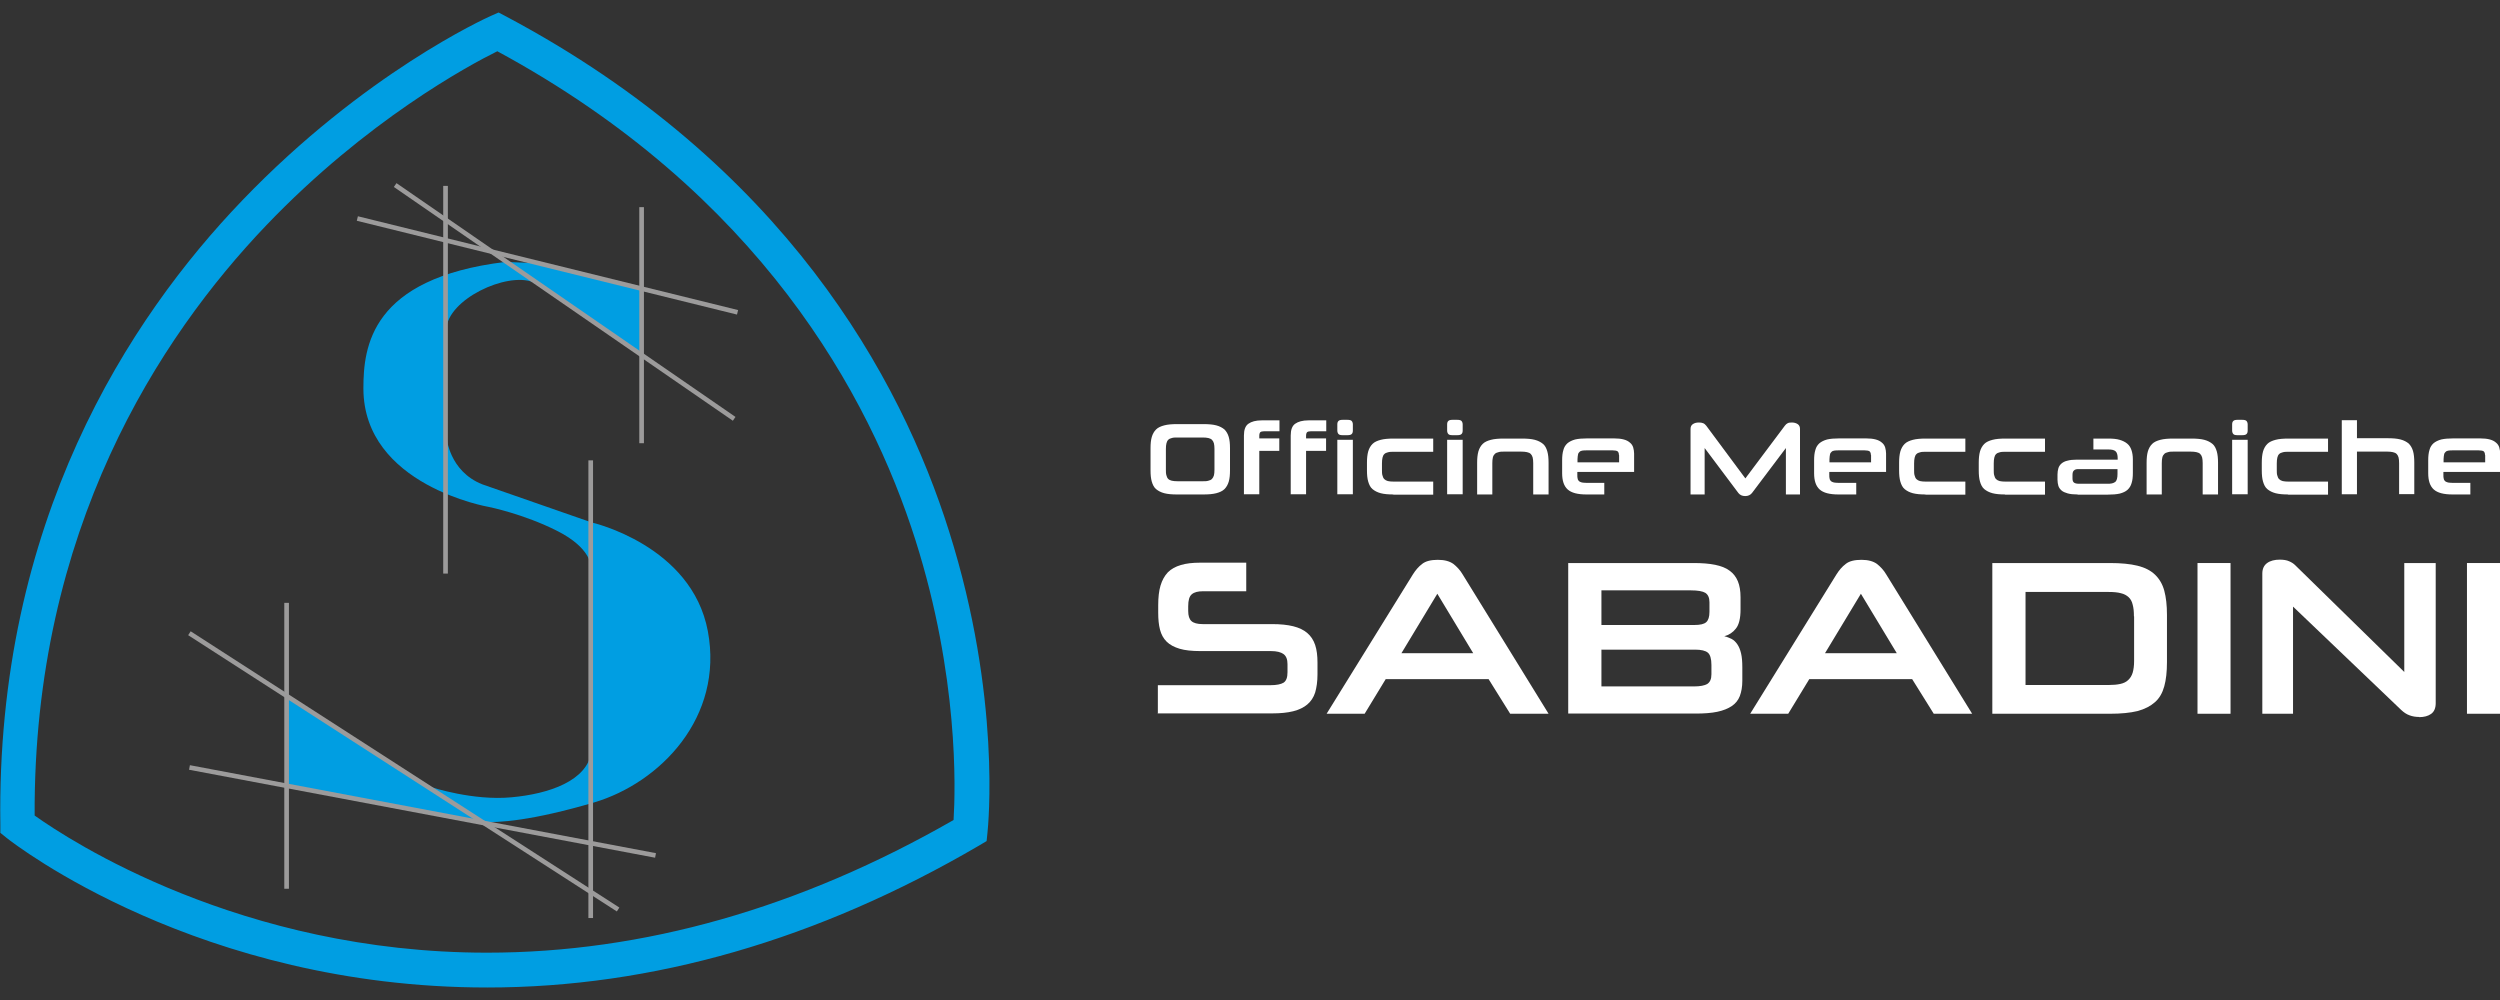 <?xml version="1.0" encoding="UTF-8"?><svg id="Livello_1" xmlns="http://www.w3.org/2000/svg" viewBox="0 0 140 56"><rect x="0" y="0" width="140" height="56" fill="#333333" stroke="none"/><defs><style>.cls-1{fill:#fff;}.cls-2{fill:#009ee2;}.cls-3{fill:#9c9b9b;}</style></defs><g><g><path class="cls-1" d="M64.84,39.97v-1.6h6.32c.33,0,.57-.05,.72-.14,.15-.1,.22-.29,.22-.58v-.46c0-.26-.07-.45-.22-.56-.15-.11-.38-.17-.71-.17h-3.96c-.46,0-.85-.04-1.15-.13-.3-.09-.55-.22-.73-.4-.18-.18-.3-.4-.37-.67-.07-.27-.1-.58-.1-.95v-.42c0-.43,.04-.8,.13-1.1s.23-.55,.41-.74c.19-.19,.43-.32,.73-.41,.3-.09,.66-.13,1.07-.13h2.59v1.6h-2.42c-.28,0-.49,.05-.63,.17s-.2,.34-.2,.67v.27c0,.26,.06,.45,.18,.56,.12,.11,.33,.17,.63,.17h3.89c.46,0,.86,.04,1.18,.12,.32,.08,.58,.2,.79,.38,.2,.17,.35,.4,.44,.67,.09,.27,.13,.6,.13,.98v.67c0,.4-.05,.73-.13,1.01-.09,.28-.24,.5-.44,.67-.2,.17-.47,.3-.79,.38-.32,.08-.71,.12-1.18,.12h-6.42Z"/><path class="cls-1" d="M83.36,38.03h-5.76l-1.18,1.94h-2.13l4.83-7.8c.15-.24,.32-.44,.52-.59,.2-.16,.5-.23,.88-.23s.66,.08,.87,.23c.2,.16,.38,.35,.52,.59l4.81,7.8h-2.15l-1.21-1.94Zm-4.89-1.45h4.03l-2.01-3.33-2.01,3.33Z"/><path class="cls-1" d="M87.83,31.53h7.01c.47,0,.87,.03,1.21,.1,.33,.07,.6,.17,.81,.33,.21,.15,.36,.35,.46,.59,.1,.24,.15,.54,.15,.9v.69c0,.49-.09,.85-.26,1.06-.17,.22-.39,.36-.65,.43,.15,.03,.28,.09,.41,.15,.13,.07,.23,.17,.32,.3s.16,.3,.21,.51,.07,.47,.07,.79v.74c0,.34-.05,.62-.14,.86-.09,.23-.24,.42-.45,.56-.21,.14-.48,.25-.81,.32-.33,.07-.74,.1-1.21,.1h-7.14v-8.44Zm1.85,1.53v1.94h5.2c.33,0,.55-.05,.67-.16,.12-.11,.18-.3,.18-.58v-.53c0-.26-.08-.43-.23-.53-.15-.09-.42-.14-.81-.14h-5.01Zm0,3.31v2.07h5.18c.35,0,.6-.05,.75-.14,.15-.1,.23-.27,.23-.54v-.52c0-.35-.07-.58-.2-.69-.13-.11-.37-.17-.71-.17h-5.24Z"/><path class="cls-1" d="M107.08,38.03h-5.76l-1.18,1.94h-2.13l4.83-7.8c.15-.24,.32-.44,.52-.59,.2-.16,.5-.23,.88-.23s.66,.08,.87,.23c.2,.16,.38,.35,.52,.59l4.81,7.8h-2.15l-1.21-1.94Zm-4.89-1.45h4.03l-2.01-3.33-2.01,3.33Z"/><path class="cls-1" d="M111.57,39.97v-8.44h6.59c.62,0,1.13,.05,1.54,.15,.41,.1,.74,.27,.98,.5,.24,.23,.42,.53,.52,.9,.1,.37,.15,.82,.15,1.35v2.65c0,.54-.05,.99-.15,1.35-.1,.37-.27,.67-.52,.89s-.57,.39-.98,.5c-.41,.1-.92,.15-1.54,.15h-6.59Zm7.93-5.46c0-.26-.02-.47-.07-.65-.04-.18-.12-.32-.23-.42s-.25-.18-.43-.22c-.18-.05-.41-.07-.68-.07h-4.66v5.21h4.66c.25,0,.47-.02,.65-.06,.18-.04,.33-.11,.44-.22,.11-.1,.2-.24,.25-.41,.05-.17,.08-.39,.08-.65v-2.5Z"/><path class="cls-1" d="M123.06,39.97v-8.44h1.85v8.44h-1.85Z"/><path class="cls-1" d="M135.48,40.15c-.2,0-.38-.03-.54-.09-.17-.06-.32-.16-.47-.3l-6.06-5.79v6h-1.72v-7.85c0-.26,.09-.46,.27-.59,.18-.13,.42-.19,.71-.19,.21,0,.39,.03,.52,.09,.14,.06,.25,.13,.34,.22l6.11,5.98v-6.1h1.76v7.85c0,.28-.09,.48-.26,.6-.17,.12-.39,.18-.67,.18Z"/><path class="cls-1" d="M138.15,39.97v-8.44h1.85v8.44h-1.85Z"/></g><g><path class="cls-1" d="M65.91,27.69c-.28,0-.52-.02-.71-.07s-.34-.13-.46-.23-.19-.25-.24-.42-.07-.38-.07-.63v-1.24c0-.25,.02-.46,.07-.63,.05-.17,.13-.31,.24-.42,.11-.11,.27-.18,.46-.23,.19-.05,.43-.07,.71-.07h1.48c.29,0,.53,.02,.72,.07,.19,.05,.34,.13,.46,.23,.11,.11,.19,.25,.24,.42,.05,.17,.07,.38,.07,.63v1.24c0,.25-.02,.46-.07,.63-.05,.17-.13,.31-.24,.42s-.27,.18-.46,.23-.43,.07-.72,.07h-1.48Zm2.1-2.55c0-.12-.01-.23-.03-.31-.02-.08-.06-.15-.11-.2-.05-.05-.12-.08-.2-.1-.09-.02-.19-.03-.32-.03h-1.4c-.14,0-.25,0-.33,.03-.09,.02-.15,.05-.2,.1-.05,.05-.08,.12-.1,.2-.02,.08-.03,.18-.03,.31v1.16c0,.13,0,.23,.03,.32,.02,.08,.05,.15,.1,.2,.05,.05,.12,.08,.2,.1,.09,.02,.2,.03,.33,.03h1.4c.13,0,.23,0,.32-.03,.09-.02,.15-.05,.2-.1s.08-.11,.11-.2c.02-.08,.03-.19,.03-.32v-1.16Z"/><path class="cls-1" d="M69.66,27.69v-3.3c0-.32,.08-.54,.25-.66s.41-.19,.75-.19h.99v.61h-.85c-.11,0-.18,.02-.22,.05-.04,.04-.06,.11-.06,.21v.14h1.12v.7h-1.12v2.43h-.85Z"/><path class="cls-1" d="M72.28,27.69v-3.3c0-.32,.08-.54,.25-.66s.41-.19,.75-.19h.99v.61h-.85c-.11,0-.18,.02-.22,.05-.04,.04-.06,.11-.06,.21v.14h1.12v.7h-1.12v2.43h-.85Z"/><path class="cls-1" d="M75.18,24.37c-.11,0-.18-.02-.22-.06s-.07-.11-.07-.2v-.34c0-.09,.02-.16,.07-.2,.04-.04,.12-.06,.22-.06h.28c.11,0,.19,.02,.23,.06,.04,.04,.07,.11,.07,.2v.34c0,.09-.02,.16-.07,.2-.04,.04-.12,.06-.23,.06h-.28Zm-.29,3.31v-3.05h.87v3.05h-.87Z"/><path class="cls-1" d="M78.03,27.69c-.28,0-.52-.02-.71-.07s-.34-.13-.46-.23-.19-.25-.24-.42-.07-.38-.07-.63v-.42c0-.25,.02-.46,.07-.64,.05-.17,.13-.31,.24-.42s.27-.18,.46-.23,.43-.07,.71-.07h2.23v.74h-2.21c-.13,0-.24,0-.33,.03-.09,.02-.15,.05-.2,.1-.05,.05-.08,.11-.1,.2s-.03,.19-.03,.32v.37c0,.12,0,.23,.03,.31,.02,.08,.05,.15,.1,.2,.05,.05,.12,.09,.2,.11,.09,.02,.19,.03,.33,.03h2.21v.73h-2.24Z"/><path class="cls-1" d="M81.33,24.37c-.11,0-.18-.02-.22-.06s-.07-.11-.07-.2v-.34c0-.09,.02-.16,.07-.2,.04-.04,.12-.06,.22-.06h.28c.11,0,.19,.02,.23,.06,.04,.04,.07,.11,.07,.2v.34c0,.09-.02,.16-.07,.2-.04,.04-.12,.06-.23,.06h-.28Zm-.29,3.31v-3.05h.87v3.05h-.87Z"/><path class="cls-1" d="M85.86,27.69v-1.75c0-.13-.01-.24-.03-.32-.02-.08-.06-.15-.11-.2-.05-.05-.12-.08-.21-.1-.09-.02-.2-.03-.34-.03h-.92c-.13,0-.24,0-.33,.03-.09,.02-.16,.05-.21,.1-.05,.05-.09,.11-.11,.2-.02,.08-.03,.19-.03,.32v1.75h-.85v-1.77c0-.25,.02-.46,.07-.64,.05-.17,.13-.31,.24-.42s.27-.18,.46-.23c.19-.05,.43-.07,.71-.07h1.03c.29,0,.53,.02,.72,.07,.19,.05,.34,.13,.46,.23s.19,.25,.24,.42c.05,.17,.07,.39,.07,.64v1.77h-.85Z"/><path class="cls-1" d="M88.33,26.44v.14c0,.1,0,.17,.02,.23,.01,.06,.04,.1,.08,.14,.04,.03,.09,.05,.16,.07,.07,.01,.15,.02,.25,.02h1v.65h-1c-.49,0-.84-.09-1.05-.28-.21-.19-.31-.49-.31-.91v-.72c0-.23,.02-.42,.07-.58,.04-.16,.12-.28,.23-.38,.11-.09,.25-.16,.43-.21,.18-.04,.4-.06,.68-.06h1.49c.22,0,.4,.02,.55,.06,.15,.04,.26,.1,.35,.18,.09,.07,.15,.17,.18,.27,.03,.11,.05,.22,.05,.34v1.03h-3.17Zm2.33-.96c0-.1-.03-.17-.08-.21-.05-.03-.14-.05-.27-.05h-1.41c-.11,0-.2,0-.27,.01s-.13,.03-.17,.07c-.04,.04-.08,.08-.09,.15s-.03,.15-.03,.27v.17h2.33v-.4Z"/><path class="cls-1" d="M100.01,27.69v-2.6l-1.9,2.52c-.09,.11-.21,.17-.38,.17s-.29-.06-.38-.17l-1.89-2.52v2.6h-.79v-3.67c0-.12,.04-.21,.13-.27s.2-.09,.33-.09c.1,0,.18,.01,.25,.04s.12,.08,.17,.14l2.19,2.95,2.21-2.95c.05-.07,.1-.11,.16-.14,.05-.03,.13-.04,.23-.04,.13,0,.24,.03,.33,.09s.13,.15,.13,.27v3.67h-.8Z"/><path class="cls-1" d="M102.44,26.44v.14c0,.1,0,.17,.02,.23,.01,.06,.04,.1,.08,.14,.04,.03,.09,.05,.16,.07,.07,.01,.15,.02,.25,.02h1v.65h-1c-.49,0-.84-.09-1.05-.28-.21-.19-.31-.49-.31-.91v-.72c0-.23,.02-.42,.07-.58,.04-.16,.12-.28,.23-.38,.11-.09,.25-.16,.43-.21,.18-.04,.4-.06,.68-.06h1.49c.22,0,.4,.02,.55,.06,.15,.04,.26,.1,.35,.18,.09,.07,.15,.17,.18,.27,.03,.11,.05,.22,.05,.34v1.03h-3.17Zm2.33-.96c0-.1-.03-.17-.08-.21-.05-.03-.14-.05-.27-.05h-1.41c-.11,0-.2,0-.27,.01s-.13,.03-.17,.07c-.04,.04-.08,.08-.09,.15s-.03,.15-.03,.27v.17h2.33v-.4Z"/><path class="cls-1" d="M107.83,27.69c-.28,0-.52-.02-.71-.07s-.34-.13-.46-.23-.19-.25-.24-.42-.07-.38-.07-.63v-.42c0-.25,.02-.46,.07-.64,.05-.17,.13-.31,.24-.42s.27-.18,.46-.23,.43-.07,.71-.07h2.23v.74h-2.21c-.13,0-.24,0-.33,.03-.09,.02-.15,.05-.2,.1-.05,.05-.08,.11-.1,.2s-.03,.19-.03,.32v.37c0,.12,0,.23,.03,.31,.02,.08,.05,.15,.1,.2,.05,.05,.12,.09,.2,.11,.09,.02,.19,.03,.33,.03h2.21v.73h-2.24Z"/><path class="cls-1" d="M112.29,27.69c-.28,0-.52-.02-.71-.07s-.34-.13-.46-.23-.19-.25-.24-.42-.07-.38-.07-.63v-.42c0-.25,.02-.46,.07-.64,.05-.17,.13-.31,.24-.42s.27-.18,.46-.23,.43-.07,.71-.07h2.23v.74h-2.21c-.13,0-.24,0-.33,.03-.09,.02-.15,.05-.2,.1-.05,.05-.08,.11-.1,.2s-.03,.19-.03,.32v.37c0,.12,0,.23,.03,.31,.02,.08,.05,.15,.1,.2,.05,.05,.12,.09,.2,.11,.09,.02,.19,.03,.33,.03h2.21v.73h-2.24Z"/><path class="cls-1" d="M116.34,27.69c-.22,0-.41-.02-.55-.06-.14-.04-.26-.09-.34-.16s-.15-.16-.18-.26c-.03-.1-.05-.22-.05-.34v-.3c0-.13,.02-.25,.05-.35,.03-.1,.09-.19,.17-.26s.19-.13,.33-.16c.14-.04,.31-.06,.53-.06h2.29v-.07c0-.2-.04-.33-.12-.4-.08-.07-.21-.1-.4-.1h-.84v-.61h.84c.25,0,.46,.02,.63,.07,.17,.05,.31,.12,.42,.21,.11,.09,.19,.21,.24,.36,.05,.14,.08,.32,.08,.52v.76c0,.23-.02,.42-.07,.57-.04,.15-.12,.28-.23,.38-.11,.1-.25,.16-.43,.21-.18,.04-.41,.06-.68,.06h-1.67Zm2.23-1.42h-2.19c-.1,0-.18,.02-.23,.07-.06,.04-.09,.13-.09,.25v.21c0,.11,.03,.19,.09,.23s.15,.06,.26,.06h1.6c.1,0,.18,0,.26-.02,.07-.02,.13-.04,.18-.08,.05-.04,.08-.1,.1-.17,.02-.07,.03-.17,.03-.28v-.27Z"/><path class="cls-1" d="M123.35,27.69v-1.75c0-.13-.01-.24-.03-.32-.02-.08-.06-.15-.11-.2-.05-.05-.12-.08-.21-.1-.09-.02-.2-.03-.34-.03h-.92c-.13,0-.24,0-.33,.03-.09,.02-.16,.05-.21,.1-.05,.05-.09,.11-.11,.2-.02,.08-.03,.19-.03,.32v1.75h-.85v-1.77c0-.25,.02-.46,.07-.64,.05-.17,.13-.31,.24-.42s.27-.18,.46-.23c.19-.05,.43-.07,.71-.07h1.03c.29,0,.53,.02,.72,.07,.19,.05,.34,.13,.46,.23s.19,.25,.24,.42c.05,.17,.07,.39,.07,.64v1.77h-.85Z"/><path class="cls-1" d="M125.29,24.37c-.11,0-.18-.02-.22-.06s-.07-.11-.07-.2v-.34c0-.09,.02-.16,.07-.2,.04-.04,.12-.06,.22-.06h.28c.11,0,.19,.02,.23,.06,.04,.04,.07,.11,.07,.2v.34c0,.09-.02,.16-.07,.2-.04,.04-.12,.06-.23,.06h-.28Zm-.29,3.31v-3.05h.87v3.05h-.87Z"/><path class="cls-1" d="M128.14,27.69c-.28,0-.52-.02-.71-.07s-.34-.13-.46-.23-.19-.25-.24-.42-.07-.38-.07-.63v-.42c0-.25,.02-.46,.07-.64,.05-.17,.13-.31,.24-.42s.27-.18,.46-.23,.43-.07,.71-.07h2.23v.74h-2.21c-.13,0-.24,0-.33,.03-.09,.02-.15,.05-.2,.1-.05,.05-.08,.11-.1,.2s-.03,.19-.03,.32v.37c0,.12,0,.23,.03,.31,.02,.08,.05,.15,.1,.2,.05,.05,.12,.09,.2,.11,.09,.02,.19,.03,.33,.03h2.21v.73h-2.24Z"/><path class="cls-1" d="M134.35,27.69v-1.75c0-.13-.01-.24-.03-.32-.02-.08-.06-.15-.11-.2-.05-.05-.12-.08-.21-.1-.09-.02-.2-.03-.32-.03h-1.69v2.39h-.85v-4.15h.85v1.01h1.72c.29,0,.53,.02,.72,.07s.34,.13,.46,.23c.11,.11,.19,.25,.24,.42,.05,.17,.07,.39,.07,.64v1.77h-.85Z"/><path class="cls-1" d="M136.83,26.44v.14c0,.1,0,.17,.02,.23,.01,.06,.04,.1,.08,.14,.04,.03,.09,.05,.16,.07,.07,.01,.15,.02,.25,.02h1v.65h-1c-.49,0-.84-.09-1.05-.28-.21-.19-.31-.49-.31-.91v-.72c0-.23,.02-.42,.07-.58,.04-.16,.12-.28,.23-.38,.11-.09,.25-.16,.43-.21,.18-.04,.4-.06,.68-.06h1.49c.22,0,.4,.02,.55,.06,.15,.04,.26,.1,.35,.18,.09,.07,.15,.17,.18,.27,.03,.11,.05,.22,.05,.34v1.03h-3.17Zm2.33-.96c0-.1-.03-.17-.08-.21-.05-.03-.14-.05-.27-.05h-1.41c-.11,0-.2,0-.27,.01s-.13,.03-.17,.07c-.04,.04-.08,.08-.09,.15s-.03,.15-.03,.27v.17h2.33v-.4Z"/></g></g><path class="cls-2" d="M35.89,16.19v3.71s-4.56-3.52-6.04-4.1c-1.48-.58-4.78,.96-4.86,2.65-.08,1.69,.02,6.05,.02,6.05,0,0,.14,1.88,1.99,2.62l6.14,2.14s5.6,1.27,6.5,6.09c.9,4.82-2.67,8.49-6.38,9.59-3.4,1-5.34,1.16-6.34,1.08-1-.08-10.87-2-10.87-2v-5.04l8.13,5.11s2.32,.76,4.45,.56c2.13-.19,4.25-.93,4.49-2.55,0-.04-.04-10.4-.04-10.4,0,0,.03-1-1.86-1.96-1.89-.96-3.84-1.35-3.84-1.35,0,0-7.03-1.2-7.03-6.64,0-2.33,.41-6.16,7.93-7.08l1.81,.07,5.8,1.46Z"/><rect class="cls-3" x="30.53" y="3.9" width=".26" height="21.93" transform="translate(8.88 41.07) rotate(-76.14)"/><rect class="cls-3" x="35.8" y="11.6" width=".26" height="13.22"/><rect class="cls-3" x="31.49" y="5.38" width=".26" height="23.06" transform="translate(-.25 33.34) rotate(-55.41)"/><rect class="cls-3" x="24.82" y="10.41" width=".26" height="21.71"/><rect class="cls-3" x="32.95" y="25.78" width=".26" height="25.63"/><rect class="cls-3" x="23.53" y="32.17" width=".26" height="26.56" transform="translate(-25.39 60.26) rotate(-79.31)"/><rect class="cls-3" x="15.92" y="33.76" width=".26" height="16.01"/><rect class="cls-3" x="22.48" y="28.92" width=".26" height="28.56" transform="translate(-25.95 38.8) rotate(-57.2)"/><path class="cls-2" d="M27.28,55.3h0c-16.13,0-26.47-8.03-26.9-8.37l-.36-.29v-.46C-.23,29.22,7.24,17.81,13.56,11.23,20.4,4.1,27.2,1.02,27.49,.89l.43-.19,.42,.22c15.6,8.29,22.11,20.26,24.81,28.84,2.94,9.3,2.18,16.55,2.15,16.85l-.05,.49-.42,.25c-9.03,5.28-18.3,7.95-27.55,7.95ZM1.94,45.67c1.95,1.39,11.54,7.68,25.33,7.68h0c8.75,0,17.54-2.5,26.13-7.43,.11-1.74,.28-8.05-2.13-15.66-2.58-8.13-8.74-19.44-23.42-27.39-1.58,.78-7.32,3.87-12.95,9.76C8.93,18.88,1.86,29.67,1.94,45.67Z"/></svg>